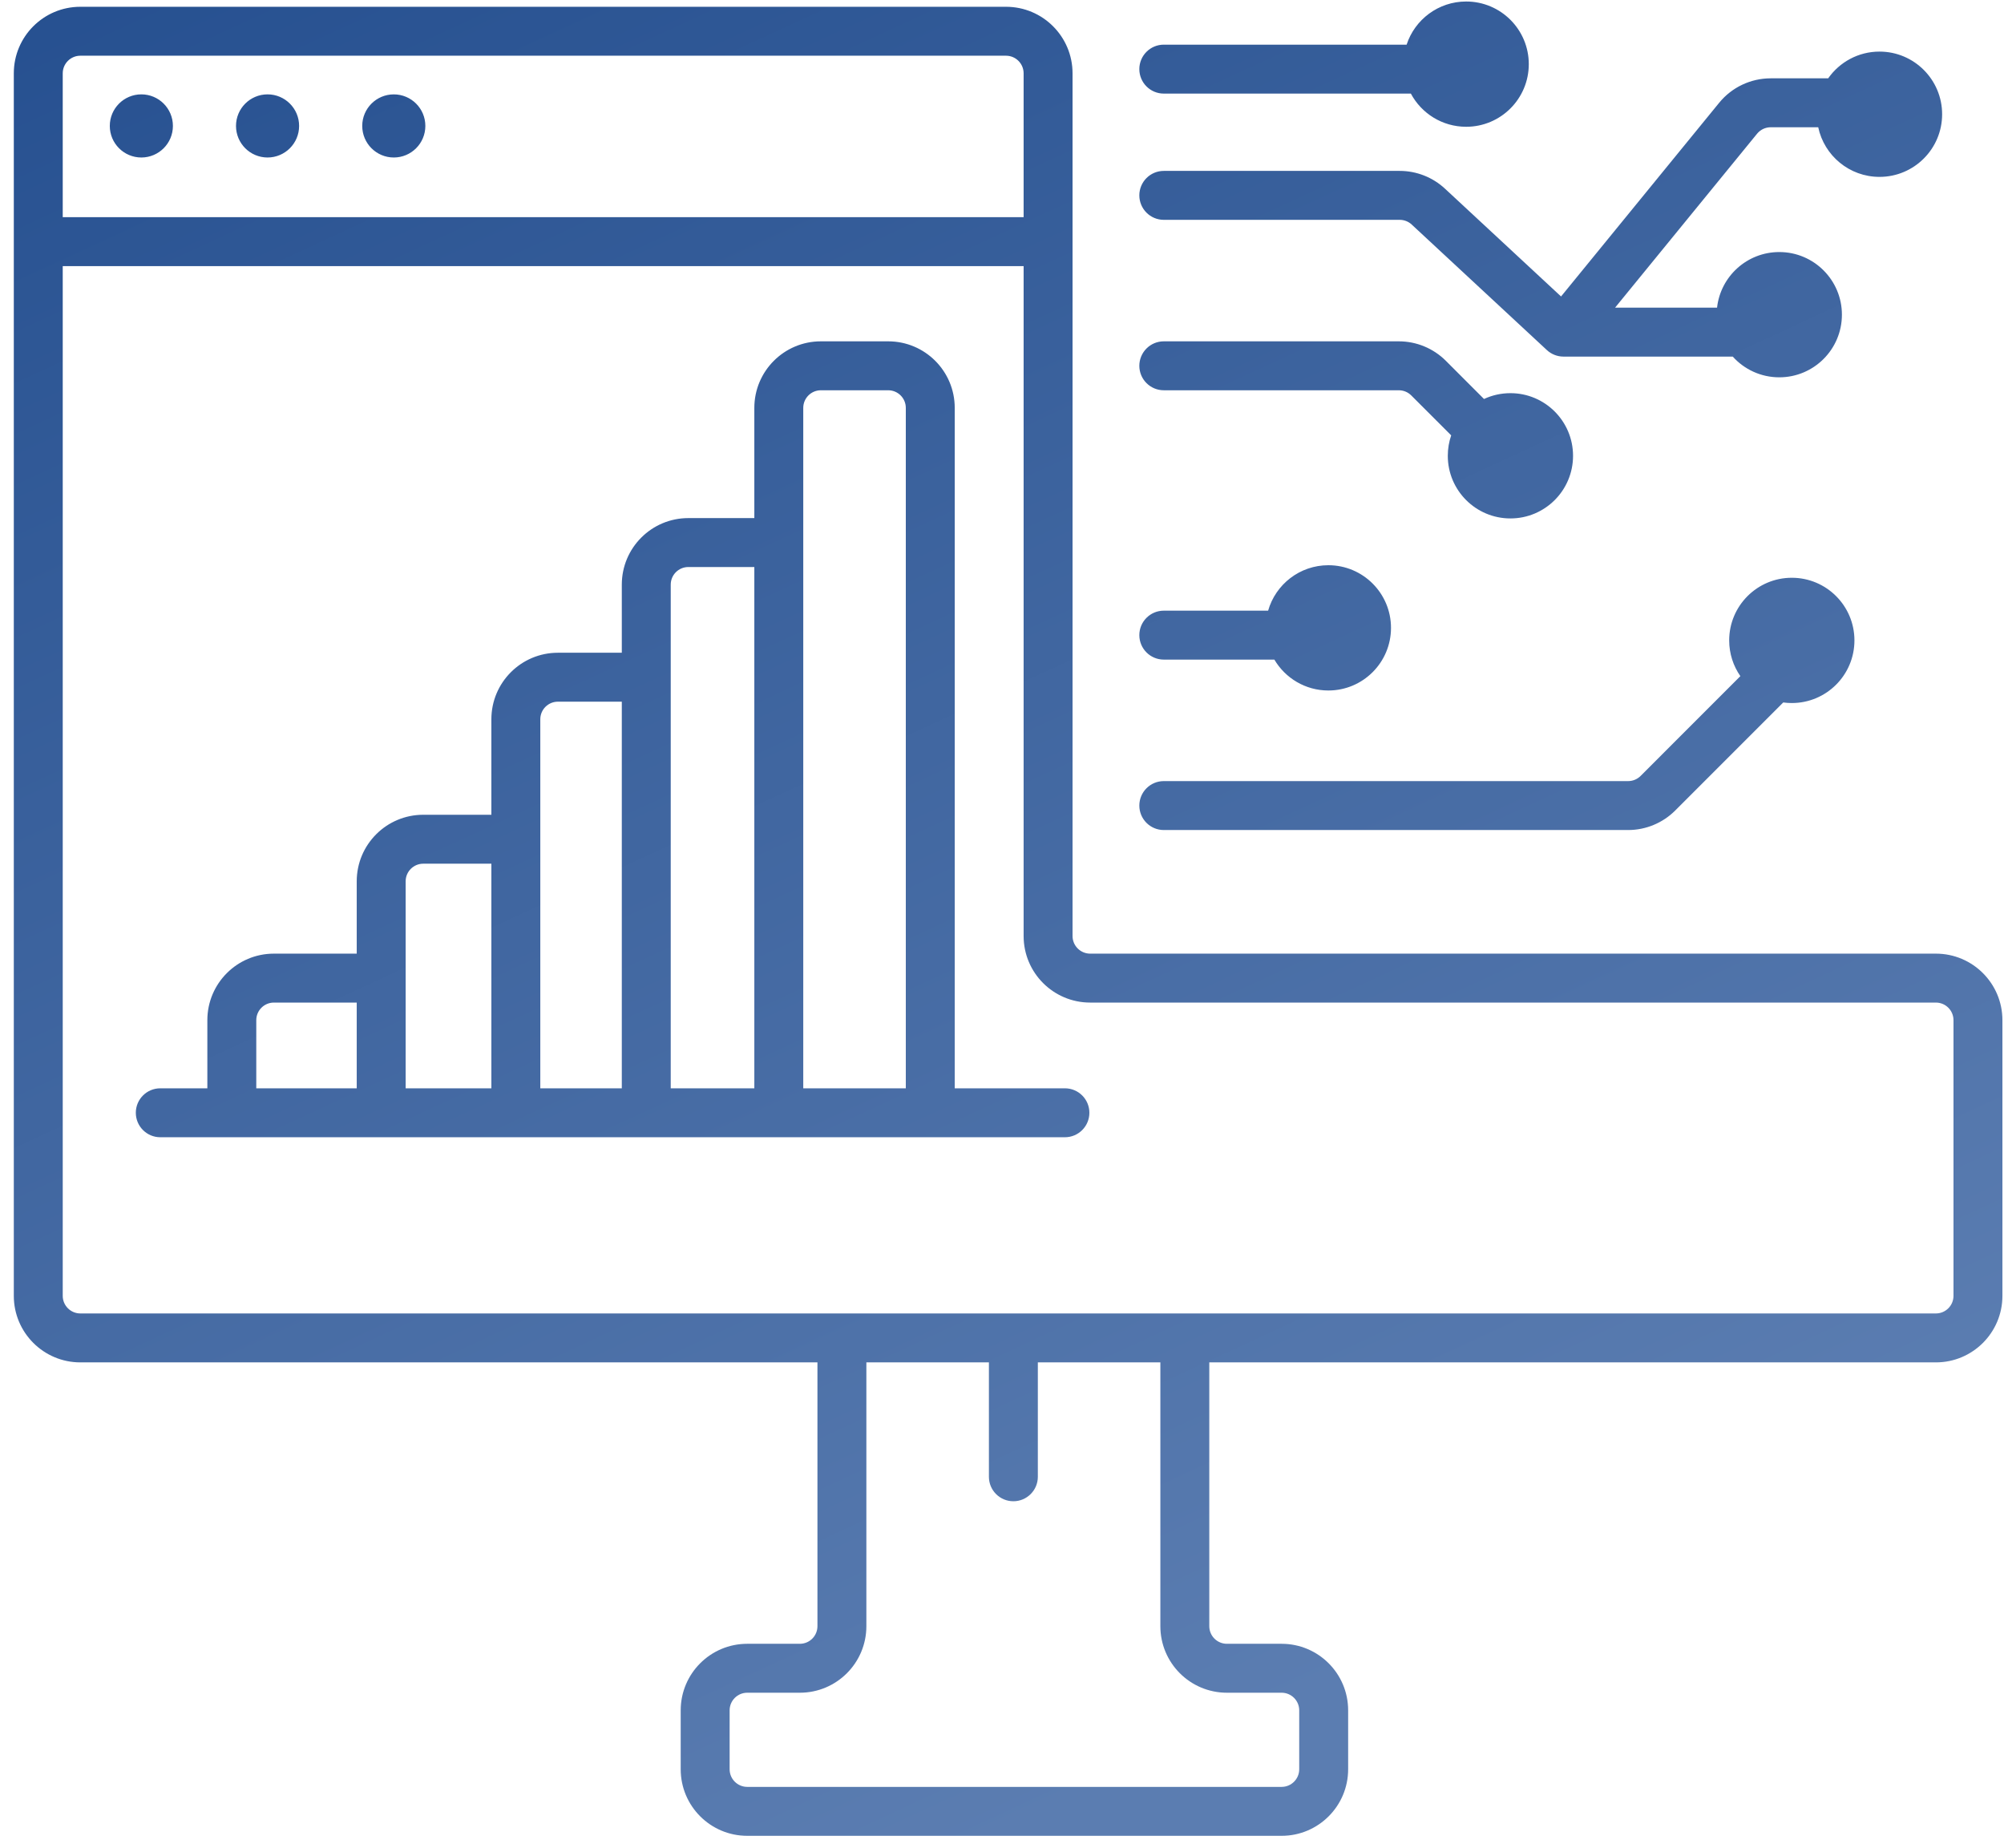 <svg xmlns="http://www.w3.org/2000/svg" width="128" height="118" viewBox="0 0 128 118" fill="none"><path fill-rule="evenodd" clip-rule="evenodd" d="M97.647 4.096C97.647 6.305 95.856 8.096 93.647 8.096C92.117 8.096 90.788 7.238 90.115 5.977H74.334C73.471 5.977 72.772 5.277 72.772 4.414C72.772 3.551 73.471 2.852 74.334 2.852H89.844C90.367 1.252 91.872 0.096 93.647 0.096C95.856 0.096 97.647 1.887 97.647 4.096ZM5.132 0.433C2.785 0.433 0.882 2.336 0.882 4.683V15.433V82.754C0.882 85.101 2.785 87.004 5.132 87.004H52.212V103.85C52.212 104.472 51.709 104.975 51.087 104.975H47.728C45.381 104.975 43.478 106.878 43.478 109.225V112.988C43.478 115.335 45.381 117.238 47.728 117.238H81.859C84.206 117.238 86.109 115.335 86.109 112.988V109.225C86.109 106.878 84.206 104.975 81.859 104.975H78.365C77.744 104.975 77.24 104.472 77.24 103.85V87.004H123.649C125.996 87.004 127.899 85.101 127.899 82.754V65.151C127.899 62.804 125.996 60.901 123.649 60.901H69.631C69.01 60.901 68.506 60.397 68.506 59.776V15.433V4.683C68.506 2.336 66.603 0.433 64.256 0.433H5.132ZM55.337 103.85V87.004H63.164V94.31C63.164 95.173 63.863 95.872 64.726 95.872C65.589 95.872 66.289 95.173 66.289 94.31V87.004H74.115V103.85C74.115 106.198 76.018 108.1 78.365 108.1H81.859C82.48 108.1 82.984 108.604 82.984 109.225V112.988C82.984 113.609 82.48 114.113 81.859 114.113H47.728C47.107 114.113 46.603 113.609 46.603 112.988V109.225C46.603 108.604 47.107 108.1 47.728 108.1H51.087C53.435 108.1 55.337 106.198 55.337 103.85ZM4.007 4.683C4.007 4.062 4.511 3.558 5.132 3.558H64.256C64.877 3.558 65.381 4.062 65.381 4.683V13.87H4.007V4.683ZM4.007 16.995H65.381V59.776C65.381 62.123 67.284 64.026 69.631 64.026H123.649C124.27 64.026 124.774 64.529 124.774 65.151V82.754C124.774 83.375 124.27 83.879 123.649 83.879H75.678H64.726H53.775H5.132C4.511 83.879 4.007 83.375 4.007 82.754V16.995ZM112.228 8.54C112.442 8.278 112.762 8.127 113.099 8.127H116.134C116.517 9.937 118.123 11.296 120.048 11.296C122.257 11.296 124.048 9.505 124.048 7.296C124.048 5.086 122.257 3.295 120.048 3.295C118.692 3.295 117.494 3.97 116.77 5.002H113.099C111.823 5.002 110.614 5.575 109.807 6.564L99.708 18.933L92.295 12.05C91.509 11.32 90.476 10.914 89.403 10.914H74.334C73.471 10.914 72.772 11.614 72.772 12.476C72.772 13.339 73.471 14.039 74.334 14.039H89.403C89.687 14.039 89.961 14.146 90.169 14.34L91.232 13.195L90.169 14.34L98.802 22.356C99.091 22.624 99.471 22.773 99.865 22.773H110.675C111.407 23.586 112.467 24.096 113.647 24.096C115.856 24.096 117.647 22.305 117.647 20.096C117.647 17.887 115.856 16.096 113.647 16.096C111.589 16.096 109.894 17.65 109.672 19.648H103.158L112.228 8.54ZM51.306 26.048C51.306 25.427 51.81 24.923 52.431 24.923H56.731C57.352 24.923 57.856 25.427 57.856 26.048V69.501H51.306V34.648V26.048ZM60.981 26.048V69.501H68.019C68.881 69.501 69.581 70.2 69.581 71.063C69.581 71.926 68.881 72.626 68.019 72.626H59.419H49.744H41.278H32.947H24.347H14.807H10.238C9.375 72.626 8.675 71.926 8.675 71.063C8.675 70.2 9.375 69.501 10.238 69.501H13.244V65.151C13.244 62.804 15.147 60.901 17.494 60.901H22.785V56.282C22.785 53.935 24.687 52.032 27.035 52.032H31.385V45.935C31.385 43.588 33.287 41.685 35.635 41.685H39.716V37.336C39.716 34.988 41.618 33.086 43.966 33.086H48.181V26.048C48.181 23.701 50.084 21.798 52.431 21.798H56.731C59.078 21.798 60.981 23.701 60.981 26.048ZM22.785 69.501H16.369V65.151C16.369 64.529 16.873 64.026 17.494 64.026H22.785V69.501ZM31.385 69.501H25.91V62.463V56.282C25.91 55.661 26.413 55.157 27.035 55.157H31.385V69.501ZM39.716 69.501H34.51V53.595V45.935C34.51 45.314 35.013 44.81 35.635 44.81H39.716V69.501ZM48.181 69.501H42.841V43.248V37.336C42.841 36.714 43.344 36.211 43.966 36.211H48.181V69.501ZM74.334 21.798C73.471 21.798 72.772 22.498 72.772 23.361C72.772 24.224 73.471 24.923 74.334 24.923H89.346C89.644 24.923 89.93 25.042 90.141 25.253L92.691 27.803C92.55 28.212 92.474 28.651 92.474 29.108C92.474 31.317 94.264 33.108 96.474 33.108C98.683 33.108 100.474 31.317 100.474 29.108C100.474 26.899 98.683 25.108 96.474 25.108C95.871 25.108 95.3 25.241 94.787 25.48L92.351 23.043C91.554 22.246 90.473 21.798 89.346 21.798H74.334ZM74.334 38.998C73.471 38.998 72.772 39.698 72.772 40.56C72.772 41.423 73.471 42.123 74.334 42.123H81.396C82.092 43.304 83.376 44.096 84.846 44.096C87.055 44.096 88.846 42.305 88.846 40.096C88.846 37.887 87.055 36.096 84.846 36.096C83.017 36.096 81.475 37.323 80.998 38.998H74.334ZM111.161 43.179C110.711 42.532 110.447 41.745 110.447 40.897C110.447 38.688 112.238 36.897 114.447 36.897C116.657 36.897 118.447 38.688 118.447 40.897C118.447 43.106 116.657 44.897 114.447 44.897C114.262 44.897 114.079 44.885 113.9 44.86L106.997 51.763C106.2 52.559 105.119 53.007 103.992 53.007H74.334C73.471 53.007 72.772 52.308 72.772 51.445C72.772 50.582 73.471 49.882 74.334 49.882H103.992C104.291 49.882 104.577 49.764 104.788 49.553L111.161 43.179ZM9.028 10.058C10.142 10.058 11.044 9.155 11.044 8.042C11.044 6.929 10.142 6.026 9.028 6.026C7.915 6.026 7.013 6.929 7.013 8.042C7.013 9.155 7.915 10.058 9.028 10.058ZM19.105 8.042C19.105 9.155 18.203 10.058 17.09 10.058C15.976 10.058 15.074 9.155 15.074 8.042C15.074 6.929 15.976 6.026 17.09 6.026C18.203 6.026 19.105 6.929 19.105 8.042ZM25.153 10.058C26.266 10.058 27.168 9.156 27.168 8.042C27.168 6.929 26.266 6.027 25.153 6.027C24.04 6.027 23.137 6.929 23.137 8.042C23.137 9.156 24.04 10.058 25.153 10.058Z" fill="url(#paint0_linear_488_1034)"></path><defs><linearGradient id="paint0_linear_488_1034" x1="0.882" y1="0.096" x2="56.645" y2="120.816" gradientUnits="userSpaceOnUse"><stop stop-color="#265090"></stop><stop offset="1" stop-color="#5B7DB1"></stop></linearGradient></defs></svg>